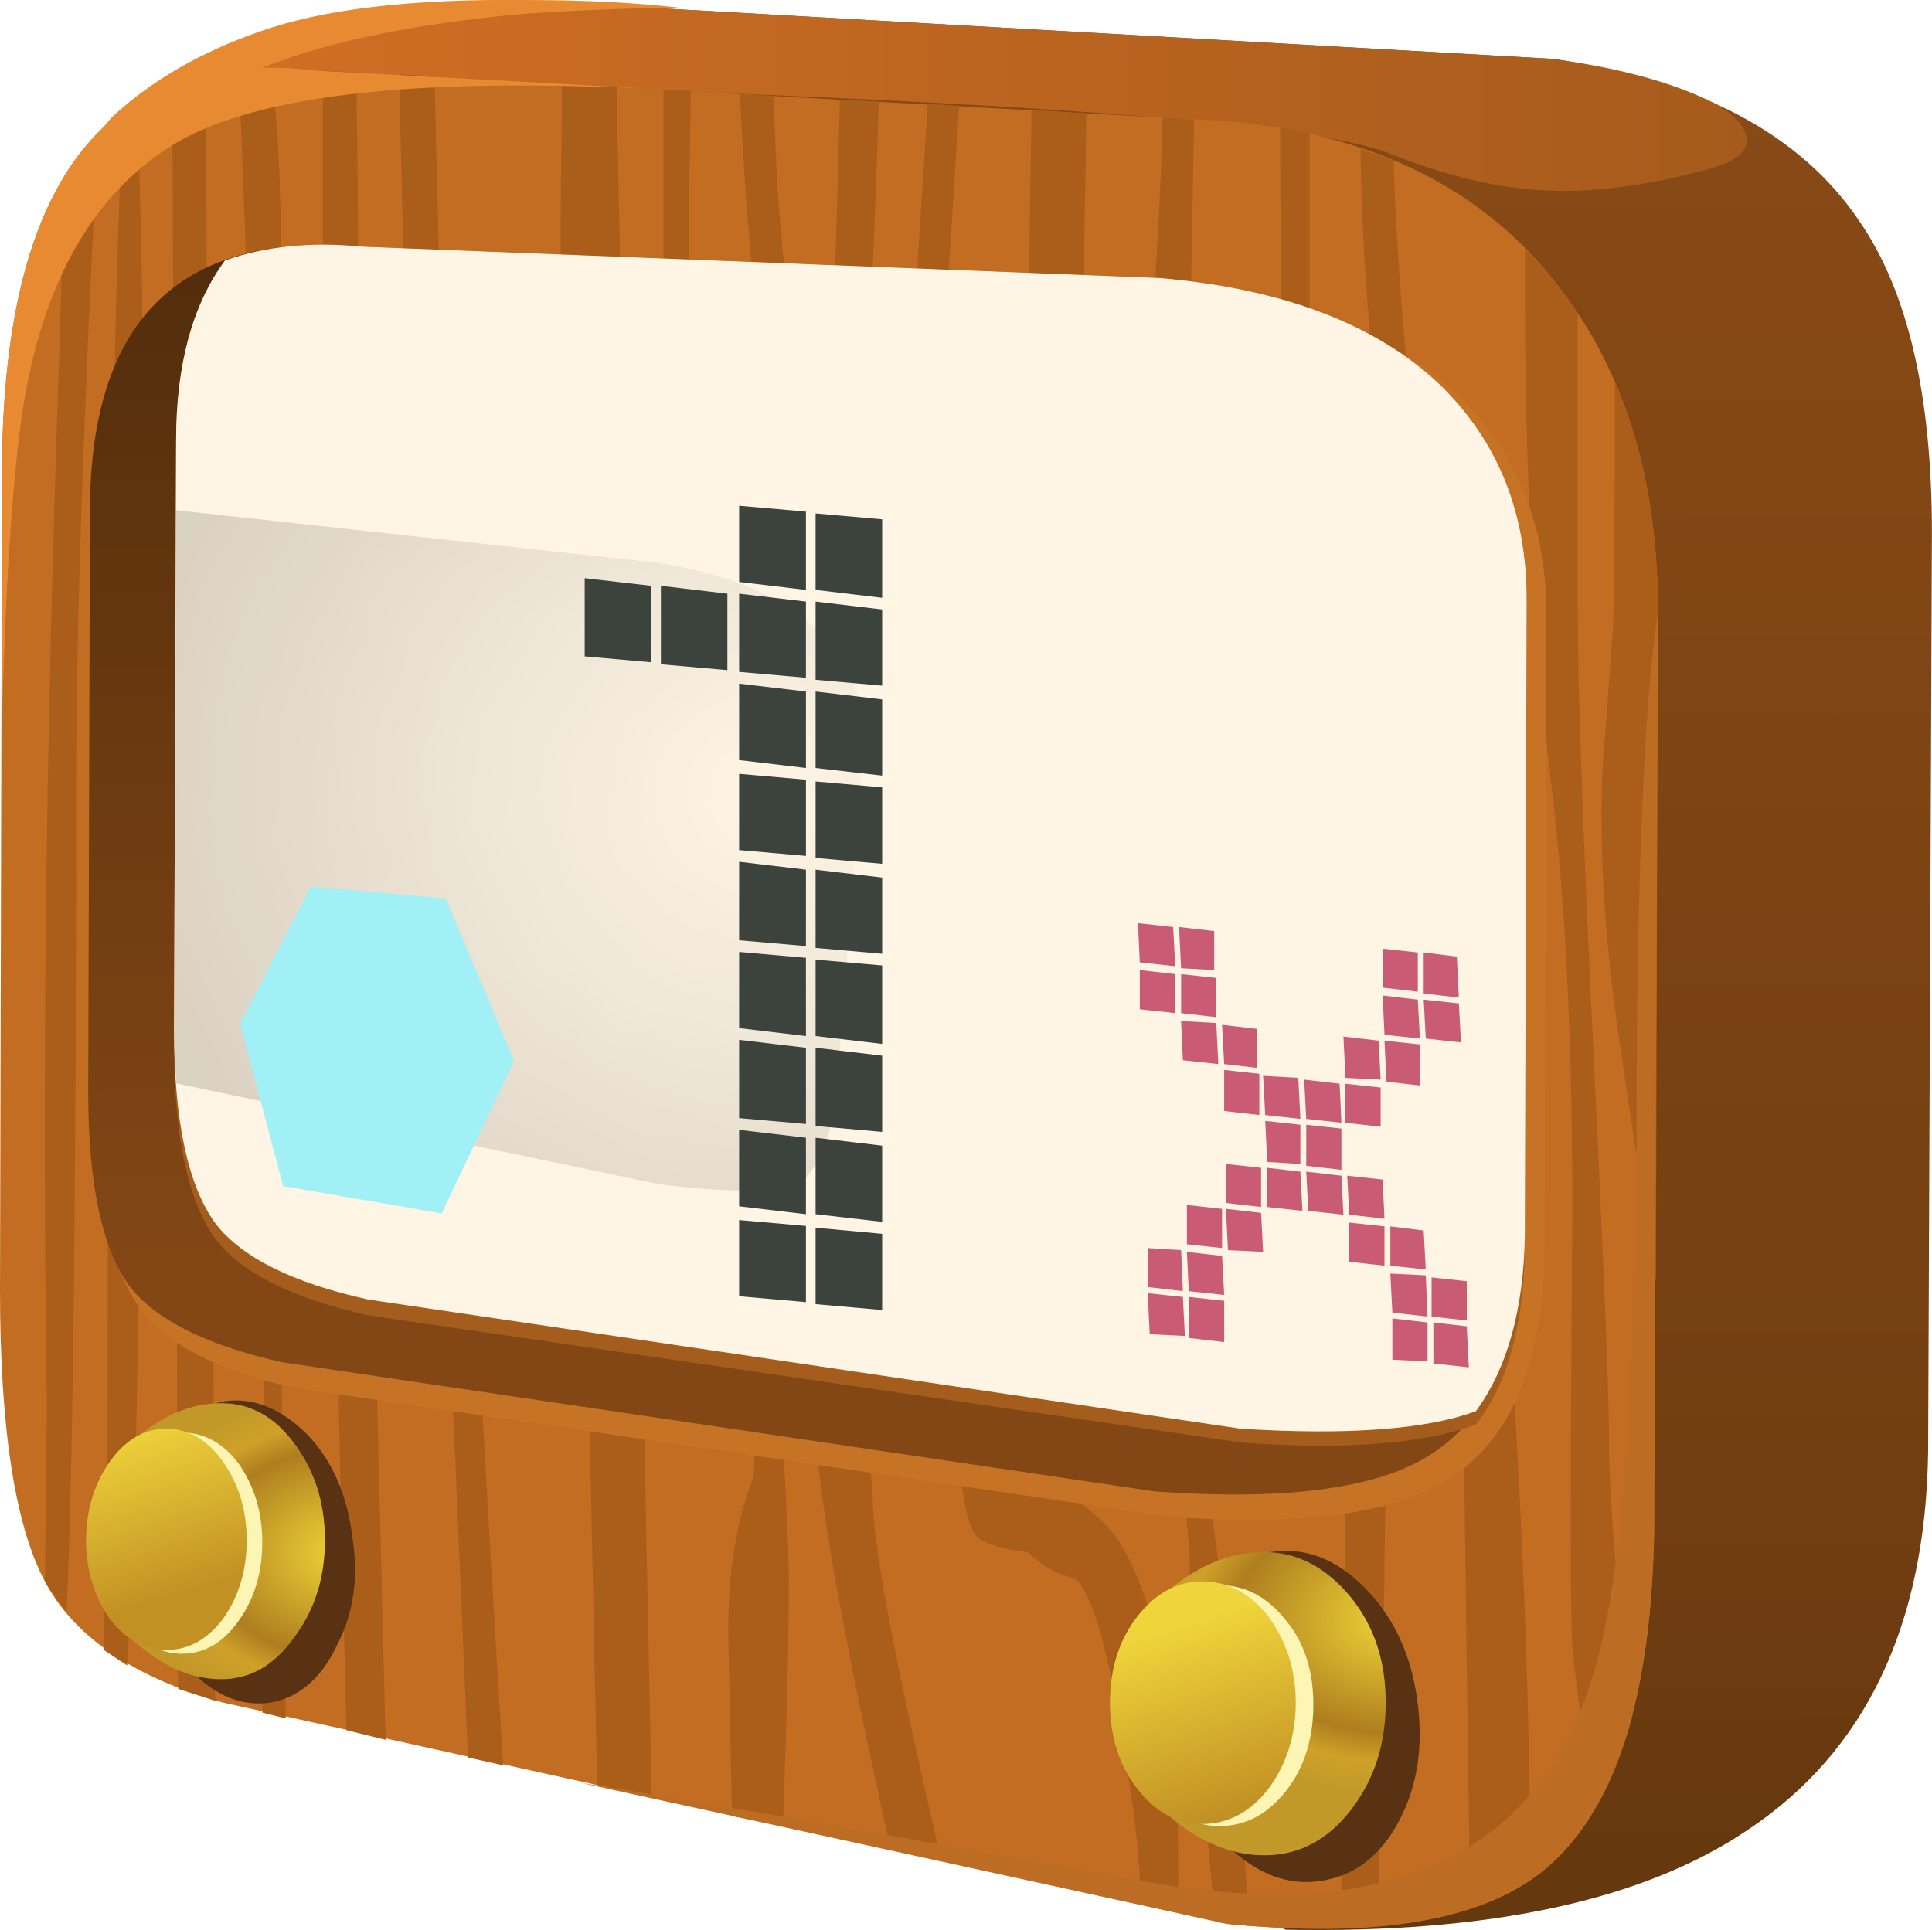 <?xml version="1.0" encoding="UTF-8" standalone="no"?>
<!-- Created with Inkscape (http://www.inkscape.org/) -->
<svg xmlns:inkscape="http://www.inkscape.org/namespaces/inkscape" xmlns:rdf="http://www.w3.org/1999/02/22-rdf-syntax-ns#" xmlns="http://www.w3.org/2000/svg" xmlns:xlink="http://www.w3.org/1999/xlink" xmlns:ns1="http://sozi.baierouge.fr" xmlns:cc="http://creativecommons.org/ns#" xmlns:sodipodi="http://sodipodi.sourceforge.net/DTD/sodipodi-0.dtd" xmlns:dc="http://purl.org/dc/elements/1.1/" id="svg2" xml:space="preserve" viewBox="0 0 37.013 36.983" version="1.1" inkscape:version="0.91 r13725">
  <defs id="defs6">
    <linearGradient id="linearGradient24" y2="-671.69" gradientUnits="userSpaceOnUse" x2="538.28" gradientTransform="matrix(0 -.6 -.6 .001 -387.84 324.63)" y1="-671.69" x1="493.38">
      <stop id="stop26" style="stop-color:#884a16" offset="0"/>
      <stop id="stop28" style="stop-color:#723e11" offset=".796"/>
      <stop id="stop30" style="stop-color:#65380e" offset="1"/>
    </linearGradient>
    <linearGradient id="linearGradient44" y2="494.26" gradientUnits="userSpaceOnUse" x2="691.02" gradientTransform="matrix(.6 0 0 -.6 -387.84 324.63)" y1="494.26" x1="651.35">
      <stop id="stop46" style="stop-color:#d26f24" offset="0"/>
      <stop id="stop48" style="stop-color:#a65b1c" offset="1"/>
    </linearGradient>
    <clipPath id="clipPath90">
      <path id="path92" d="m18.898 27.723c2.204-0.219 3.864-1.058 4.981-2.519 1.019-1.301 1.531-2.957 1.531-4.981l-0.058-14.098c-0.043-2.621-0.622-4.371-1.743-5.25-0.957-0.742-2.558-1-4.8-0.781l-15.387 3.391c-1.344 0.379-2.242 0.98-2.703 1.801-0.481 0.859-0.719 2.367-0.719 4.527l0.031 12.66c0.039 4.402 1.641 6.41 4.801 6.031l14.066-0.781z" inkscape:connector-curvature="0"/>
    </clipPath>
    <clipPath id="clipPath98">
      <path id="path100" d="m753.47-343.21h63.65v61.885h-63.65v-61.885z" inkscape:connector-curvature="0"/>
    </clipPath>
    <linearGradient id="linearGradient102" y2="-312.27" gradientUnits="userSpaceOnUse" x2="812.51" y1="-312.27" x1="760.86">
      <stop id="stop104" style="stop-color:#ffffff;stop-opacity:0" offset="0"/>
      <stop id="stop106" style="stop-color:#ffffff;stop-opacity:.357" offset="1"/>
    </linearGradient>
    <mask id="mask108">
      <g id="g110">
        <g id="g112" clip-path="url(#clipPath98)">
          <path id="path114" style="fill:url(#linearGradient102)" d="m753.47-343.21h63.65v61.885h-63.65v-61.885z" inkscape:connector-curvature="0"/>
        </g>
      </g>
    </mask>
    <linearGradient id="linearGradient118" y2="-312.27" gradientUnits="userSpaceOnUse" x2="812.51" y1="-312.27" x1="760.86">
      <stop id="stop120" style="stop-color:#130c0e" offset="0"/>
      <stop id="stop122" style="stop-color:#130c0e" offset="1"/>
    </linearGradient>
    <linearGradient id="linearGradient144" y2="667.04" gradientUnits="userSpaceOnUse" x2="-498.42" gradientTransform="matrix(0 .6 .6 .001 -387.84 324.63)" y1="667.04" x1="-525.22">
      <stop id="stop146" style="stop-color:#834715" offset="0"/>
      <stop id="stop148" style="stop-color:#512c0b" offset="1"/>
    </linearGradient>
    <clipPath id="clipPath162">
      <path id="path164" d="m17.758 25.333c1.902-0.157 3.344-0.708 4.32-1.649 0.883-0.859 1.32-1.949 1.32-3.269l-0.027-9.75c-0.023-1.141-0.273-2.043-0.75-2.7-0.762-0.281-1.961-0.371-3.601-0.273l-13.379 1.984c-1.161 0.258-1.942 0.649-2.34 1.168-0.422 0.582-0.629 1.571-0.629 2.973l0.027 9.027c0 1.16 0.25 2.078 0.75 2.758 0.621 0.223 1.321 0.293 2.102 0.211l12.207-0.48z" inkscape:connector-curvature="0"/>
    </clipPath>
    <clipPath id="clipPath170">
      <path id="path172" d="m3.695-0.534h38.894v38.189h-38.894v-38.189z" inkscape:connector-curvature="0"/>
    </clipPath>
    <radialGradient id="radialGradient174" gradientUnits="userSpaceOnUse" cy="18.895" cx="21.147" r="25.958">
      <stop id="stop176" style="stop-color:#ffffff;stop-opacity:0" offset="0"/>
      <stop id="stop178" style="stop-color:#ffffff;stop-opacity:.22" offset=".914"/>
      <stop id="stop180" style="stop-color:#ffffff;stop-opacity:.337" offset="1"/>
    </radialGradient>
    <mask id="mask182">
      <g id="g184">
        <g id="g186" clip-path="url(#clipPath170)">
          <path id="path188" style="fill:url(#radialGradient174)" d="m3.695-0.534h38.894v38.189h-38.894v-38.189z" inkscape:connector-curvature="0"/>
        </g>
      </g>
    </mask>
    <radialGradient id="radialGradient192" gradientUnits="userSpaceOnUse" cy="18.895" cx="21.147" r="25.958">
      <stop id="stop194" style="stop-color:#130c0e" offset="0"/>
      <stop id="stop196" style="stop-color:#130c0e" offset="1"/>
    </radialGradient>
    <clipPath id="clipPath204">
      <path id="path206" d="m2.668 13.743h20.703v-3.09c-0.023-1.141-0.273-2.039-0.75-2.699-0.762-0.282-1.961-0.371-3.601-0.27l-13.379 1.981c-1.161 0.257-1.942 0.648-2.34 1.168-0.422 0.562-0.633 1.531-0.633 2.91z" inkscape:connector-curvature="0"/>
    </clipPath>
    <clipPath id="clipPath212">
      <path id="path214" d="m-450.7 704.51h15.78v37.759h-15.78v-37.759z" inkscape:connector-curvature="0"/>
    </clipPath>
    <linearGradient id="linearGradient216" y2="723.27" gradientUnits="userSpaceOnUse" x2="-443.1" y1="723.27" x1="-451.63">
      <stop id="stop218" style="stop-color:#ffffff;stop-opacity:.239" offset="0"/>
      <stop id="stop220" style="stop-color:#ffffff;stop-opacity:0" offset="1"/>
    </linearGradient>
    <mask id="mask222">
      <g id="g224">
        <g id="g226" clip-path="url(#clipPath212)">
          <path id="path228" style="fill:url(#linearGradient216)" d="m-450.7 704.51h15.78v37.759h-15.78v-37.759z" inkscape:connector-curvature="0"/>
        </g>
      </g>
    </mask>
    <linearGradient id="linearGradient232" y2="723.27" gradientUnits="userSpaceOnUse" x2="-443.1" y1="723.27" x1="-451.63">
      <stop id="stop234" style="stop-color:#000000" offset="0"/>
      <stop id="stop236" style="stop-color:#000000" offset="1"/>
    </linearGradient>
    <radialGradient id="radialGradient252" gradientUnits="userSpaceOnUse" cy="-550.41" cx="-638.38" gradientTransform="matrix(-.6 -.018 .013 -.43 -370.51 -242.37)" r="5.715">
      <stop id="stop254" style="stop-color:#f2d838" offset="0"/>
      <stop id="stop256" style="stop-color:#ae7e1f" offset=".655"/>
      <stop id="stop260" style="stop-color:#cfa129" offset=".816"/>
      <stop id="stop262" style="stop-color:#c29929" offset="1"/>
    </radialGradient>
    <linearGradient id="linearGradient278" y2="-465.4" gradientUnits="userSpaceOnUse" x2="701.24" gradientTransform="matrix(.177 -.573 -.573 -.177 -387.84 324.63)" y1="-465.4" x1="696.74">
      <stop id="stop280" style="stop-color:#efd43b" offset="0"/>
      <stop id="stop282" style="stop-color:#c29124" offset="1"/>
    </linearGradient>
    <radialGradient id="radialGradient298" gradientUnits="userSpaceOnUse" cy="-554.81" cx="-664.5" gradientTransform="matrix(-.6 -.019 .013 -.409 -370 -234.76)" r="6.59">
      <stop id="stop300" style="stop-color:#f2d838" offset="0"/>
      <stop id="stop302" style="stop-color:#ae7e1f" offset=".655"/>
      <stop id="stop306" style="stop-color:#cfa129" offset=".816"/>
      <stop id="stop308" style="stop-color:#c29929" offset="1"/>
    </radialGradient>
    <linearGradient id="linearGradient324" y2="-490.3" gradientUnits="userSpaceOnUse" x2="712.66" gradientTransform="matrix(.176 -.574 -.574 -.176 -387.84 324.63)" y1="-490.3" x1="707.71">
      <stop id="stop326" style="stop-color:#efd43b" offset="0"/>
      <stop id="stop328" style="stop-color:#c29124" offset="1"/>
    </linearGradient>
  </defs>
  <g id="g10" transform="matrix(1.25 0 0 -1.25 0 36.983)">
    <g id="g12">
      <g id="g14">
        <g id="g16">
          <g id="g22">
            <path id="path32" style="fill-rule:evenodd;fill:url(#linearGradient24)" d="m23.789 28.684c2.242-0.32 3.813-1.152 4.711-2.492 0.742-1.078 1.109-2.668 1.109-4.77l-0.058-14.097c-0.039-2.66-0.961-4.59-2.762-5.789-1.598-1.082-3.957-1.59-7.078-1.532l-12.09 4.68c-1.34 0.383-2.242 0.981-2.699 1.801-0.481 0.859-0.723 2.371-0.723 4.531l-3.39 13.887c-0.278 1.722 0.519 2.953 2.402 3.691 1.379 0.539 3.48 0.84 6.301 0.899l14.277-0.809z" inkscape:connector-curvature="0"/>
          </g>
        </g>
      </g>
      <g id="g34">
        <g id="g36">
          <g id="g42">
            <path id="path50" style="fill-rule:evenodd;fill:url(#linearGradient44)" d="m2.969 28.473c0.801 0.402 1.84 0.68 3.121 0.84 0.84 0.102 1.98 0.16 3.418 0.18l14.281-0.809c0.902-0.121 1.652-0.309 2.25-0.57 0.422-0.18 0.66-0.379 0.723-0.602 0.058-0.219-0.121-0.387-0.543-0.508-1.02-0.281-1.91-0.39-2.668-0.328-0.66 0.039-1.422 0.227-2.281 0.567-0.981 0.382-4.27 0.679-9.868 0.902-0.222 0-1.832 0.078-4.832 0.238-1.601 0.102-2.8 0.133-3.601 0.09z" inkscape:connector-curvature="0"/>
          </g>
        </g>
      </g>
      <path id="path52" style="fill-rule:evenodd;fill:#c26d22" d="m18.898 27.723c2.204-0.219 3.864-1.058 4.981-2.519 1.019-1.301 1.531-2.957 1.531-4.981l-0.058-14.098c-0.043-2.621-0.622-4.371-1.743-5.25-0.957-0.742-2.558-1-4.8-0.781l-15.387 3.391c-1.344 0.379-2.242 0.98-2.703 1.801-0.481 0.859-0.719 2.367-0.719 4.527l0.031 12.66c0.039 4.402 1.641 6.41 4.801 6.031l14.066-0.781z" inkscape:connector-curvature="0"/>
      <path id="path54" style="fill-rule:evenodd;fill:#ab5e1a" d="m17.82 27.786 0.481-0.032-0.063-3.511c-0.117-3.098-0.179-5.45-0.179-7.051 0-0.078-0.008-1.367-0.028-3.867-0.019-1.5-0.011-2.61 0.028-3.332 0.043-0.641 0.14-1.418 0.3-2.34 0.2-1.141 0.34-2.11 0.422-2.91 0.141-1.321 0.258-2.879 0.36-4.68l-0.512 0.059c-0.258 2.64-0.391 4.382-0.391 5.222 0 1.039-0.179 1.969-0.539 2.789-0.379 0.821-0.57 1.489-0.57 2.012 0 0.137 0.031 0.566 0.09 1.289 0.058 0.719 0.09 2.539 0.09 5.457 0 2.301 0.07 4.262 0.211 5.883 0.16 1.922 0.261 3.59 0.3 5.012z" inkscape:connector-curvature="0"/>
      <path id="path56" style="fill-rule:evenodd;fill:#ab5e1a" d="m11.34 28.145 0.512-0.031 0.058-1.321c0.121-1.8 0.36-3.449 0.719-4.949 0.101 1.5 0.18 3.571 0.242 6.211l0.598-0.031v-0.031c-0.141-4.278-0.289-6.977-0.449-8.098l-0.211-1.199c-0.2 0.519-0.411 1.308-0.629 2.367-0.442 2.102-0.719 4.461-0.84 7.082z" inkscape:connector-curvature="0"/>
      <path id="path58" style="fill-rule:evenodd;fill:#ab5e1a" d="m8.609 27.696v0.597l0.84-0.031 0.539-26.219-0.836 0.18-0.183 8.672c-0.141 4.141-0.231 7.129-0.27 8.969-0.097 3.121-0.129 5.73-0.09 7.832z" inkscape:connector-curvature="0"/>
      <path id="path60" style="fill-rule:evenodd;fill:#ab5e1a" d="m0.988 26.883c0.141 0.219 0.313 0.43 0.512 0.629-0.219-4.219-0.332-7.508-0.332-9.867 0-6.301-0.047-10.562-0.148-12.781l-0.332 0.48 0.031 2.699c-0.078 4.86-0.02 10.161 0.183 15.903l0.086 2.937z" inkscape:connector-curvature="0"/>
      <path id="path62" style="fill-rule:evenodd;fill:#ab5e1a" d="m4.949 28.504 0.512-0.031 0.027-2.277c0-4.641 0.141-12.403 0.422-23.281l-0.601 0.148-0.09 3.633c-0.18 9.5-0.27 16.097-0.27 19.797v2.011z" inkscape:connector-curvature="0"/>
      <path id="path64" style="fill-rule:evenodd;fill:#ab5e1a" d="m21.359 27.125c0.063-2.16 0.36-5.171 0.903-9.031 0.297-2.019 0.558-4.5 0.777-7.441 0.262-3.481 0.402-6.758 0.422-9.84-0.219-0.18-0.531-0.34-0.93-0.48l-0.09 6.66c-0.043 3.382-0.16 6.07-0.359 8.07-0.301 2.223-0.543 4.383-0.723 6.48-0.316 2.04-0.488 3.961-0.507 5.762l0.507-0.18z" inkscape:connector-curvature="0"/>
      <path id="path66" style="fill-rule:evenodd;fill:#ab5e1a" d="m1.859 27.844 0.243 0.18c0.058-1.66 0.089-3.27 0.089-4.828 0-9.5-0.062-15.551-0.183-18.153l-0.059-0.988-0.359 0.238 0.058 2.852c0 9.902 0.063 16.352 0.18 19.352l0.031 1.347z" inkscape:connector-curvature="0"/>
      <path id="path68" style="fill-rule:evenodd;fill:#ab5e1a" d="m3.66 28.536h0.508c0.082-0.922 0.121-1.551 0.121-1.891 0.039-0.781 0.039-3.539 0-8.281-0.019-4.86-0.019-7.848 0-8.969 0.02-0.281 0.051-2.332 0.09-6.152l-0.359 0.09c0.039 2.98 0.039 5.652 0 8.011-0.122 8.34-0.211 13.289-0.27 14.852l-0.09 2.34z" inkscape:connector-curvature="0"/>
      <path id="path70" style="fill-rule:evenodd;fill:#ab5e1a" d="m25.41 20.223-0.031-10.289c-0.359 2.301-0.578 3.781-0.66 4.441-0.16 1.36-0.211 2.551-0.149 3.571 0.02 0.238 0.071 0.898 0.149 1.98 0.019 0.297 0.031 1.567 0.031 3.809 0.441-1.02 0.66-2.192 0.66-3.512z" inkscape:connector-curvature="0"/>
      <path id="path72" style="fill-rule:evenodd;fill:#ab5e1a" d="m6.121 28.446 0.539-0.031c0.059-2.801 0.192-7.09 0.391-12.872 0.058-2.398 0.277-6.738 0.66-13.019l-0.539 0.121-0.211 4.949c-0.52 10.918-0.801 17.871-0.84 20.852z" inkscape:connector-curvature="0"/>
      <path id="path74" style="fill-rule:evenodd;fill:#ab5e1a" d="m2.73 3.696-0.089 24.597 0.511 0.153 0.149-24.934-0.571 0.184z" inkscape:connector-curvature="0"/>
      <path id="path76" style="fill-rule:evenodd;fill:#ab5e1a" d="m23.762 17.676c-0.262 2.219-0.391 4.707-0.391 7.469v0.629c0.301-0.301 0.57-0.629 0.809-0.988v-4.442c0-1.32 0.082-3.609 0.242-6.871 0.156-3.277 0.238-5.238 0.238-5.879 0-1 0.121-2.441 0.36-4.32-0.161-0.578-0.348-1.051-0.571-1.41-0.199 1.199-0.32 2.058-0.359 2.582-0.02 0.719-0.02 2.57 0 5.551 0.039 3.039-0.07 5.597-0.328 7.679z" inkscape:connector-curvature="0"/>
      <path id="path78" style="fill-rule:evenodd;fill:#ab5e1a" d="m10.168 28.204h0.422c-0.082-4.039-0.039-6.711 0.121-8.008 0.039-0.281 0.238-1.563 0.598-3.84 0.242-1.461 0.382-2.781 0.421-3.961 0.04-1 0.11-2.34 0.208-4.02 0.101-1.48 0.152-2.488 0.152-3.031 0-0.879-0.031-2.129-0.09-3.75l-0.781 0.153-0.059 2.847c0 0.879 0.121 1.641 0.36 2.281 0.121 0.321 0 1.711-0.36 4.168-0.422 3.082-0.699 5.633-0.84 7.653-0.101 1.699-0.152 4.097-0.152 7.199v2.309z" inkscape:connector-curvature="0"/>
      <path id="path80" style="fill-rule:evenodd;fill:#ab5e1a" d="m19.621 27.633 0.449-0.09v-3.597c0-1.344 0.2-3.301 0.602-5.883 0.398-2.559 0.598-4.699 0.598-6.418 0-2.98-0.051-6.84-0.149-11.582-0.121-0.02-0.312-0.027-0.57-0.027 0.058 4.597 0.078 7.519 0.058 8.757-0.039 2.243-0.07 3.43-0.089 3.571-0.122 0.558-0.239 1.672-0.36 3.332-0.238 2.98-0.383 5.008-0.422 6.09-0.078 1.519-0.117 3.468-0.117 5.847z" inkscape:connector-curvature="0"/>
      <path id="path82" style="fill-rule:evenodd;fill:#ab5e1a" d="m14.219 27.993 0.48-0.028c-0.34-5.718-0.75-10.461-1.23-14.218-0.219-1.801-0.309-3.192-0.27-4.172 0.02-0.602 0.082-1.61 0.18-3.032 0.019-0.757 0.371-2.589 1.051-5.488l-0.778 0.18c-0.461 2.058-0.781 3.66-0.961 4.801-0.242 1.558-0.351 2.98-0.332 4.257 0.02 1.442 0.243 3.243 0.661 5.403 0.441 2.422 0.742 4.969 0.902 7.648l0.297 4.649z" inkscape:connector-curvature="0"/>
      <path id="path84" style="fill-rule:evenodd;fill:#ab5e1a" d="m15.809 27.903 0.843-0.059c-0.043-2.039-0.062-4.59-0.062-7.652v-2.817c0-1.082-0.059-1.839-0.18-2.281-0.16-0.601-0.34-1.429-0.539-2.492-0.199-1.18-0.301-2.047-0.301-2.609 0-0.399-0.019-1.008-0.058-1.828 0-0.661 0.109-1.051 0.328-1.172 0.66-0.36 1.101-0.711 1.32-1.051 0.602-0.981 0.899-2.68 0.899-5.098v-0.57l-0.571 0.117c-0.019 0.723-0.109 1.524-0.269 2.402-0.219 1.438-0.457 2.301-0.719 2.579-0.301 0.082-0.551 0.222-0.75 0.421-0.359 0.04-0.609 0.11-0.75 0.211-0.223 0.18-0.332 1.008-0.332 2.489 0 0.84-0.07 1.75-0.207 2.73-0.082 0.5-0.012 1.488 0.207 2.969 0.363 1.5 0.609 2.551 0.754 3.152 0.219 1 0.328 3.25 0.328 6.75l0.059 3.809z" inkscape:connector-curvature="0"/>
      <g id="g86">
        <g id="g88" clip-path="url(#clipPath90)">
          <g id="g94" transform="matrix(.305 -.517 -.517 -.305 -387.84 324.63)">
            <g id="g116" mask="url(#mask108)">
              <path id="path124" style="fill-rule:evenodd;fill:url(#linearGradient118)" d="m18.898 27.723c2.204-0.219 3.864-1.058 4.981-2.519 1.019-1.301 1.531-2.957 1.531-4.981l-0.058-14.098c-0.043-2.621-0.622-4.371-1.743-5.25-0.957-0.742-2.558-1-4.8-0.781l-15.387 3.391c-1.344 0.379-2.242 0.98-2.703 1.801-0.481 0.859-0.719 2.367-0.719 4.527l0.031 12.66c0.039 4.402 1.641 6.41 4.801 6.031l14.066-0.781z" inkscape:connector-curvature="0"/>
            </g>
          </g>
        </g>
      </g>
      <path id="path126" style="fill-rule:evenodd;fill:#bd6d23" d="m25.41 20.223-0.058-14.098c-0.043-2.621-0.622-4.371-1.743-5.25-0.957-0.742-2.558-1-4.8-0.781l-9.899 2.16c1.883-0.3 4.742-0.8 8.582-1.5 4.02-0.738 6.379 0.508 7.078 3.75 0.321 1.442 0.492 3.961 0.512 7.559 0 3.941 0.109 6.66 0.328 8.16z" inkscape:connector-curvature="0"/>
      <path id="path128" style="fill-rule:evenodd;fill:#e88a32" d="m9.824 28.235c-0.312 0.012-0.605 0.019-0.883 0.027-3.043 0.082-5.121-0.207-6.242-0.867-1.277-0.762-2.07-2.16-2.367-4.199-0.148-1.067-0.25-2.621-0.301-4.668v3.945c0.039 4.402 1.641 6.41 4.801 6.031l4.992-0.269z" inkscape:connector-curvature="0"/>
      <path id="path130" style="fill-rule:evenodd;fill:#e88a32" d="m2.281 27.813c-0.101-0.059-0.261-0.25-0.48-0.57l-0.75-0.239 0.66 0.782c0.598 0.558 1.359 1 2.281 1.32 0.961 0.34 2.317 0.5 4.078 0.48 0.899 0 1.692-0.043 2.371-0.121-0.699 0-1.5-0.031-2.402-0.09-1.777-0.16-3.18-0.46-4.199-0.902-1.02-0.437-1.539-0.66-1.559-0.66z" inkscape:connector-curvature="0"/>
      <path id="path132" style="fill-rule:evenodd;fill:#c77326" d="m23.699 20.196-0.027-9.871c-0.043-1.719-0.551-2.871-1.531-3.45-0.821-0.5-2.219-0.679-4.2-0.542l-13.441 1.98c-1.16 0.262-1.941 0.66-2.34 1.199-0.441 0.582-0.66 1.582-0.66 3l0.031 9.184c0.039 2.879 1.438 4.199 4.199 3.961l12.301-0.481c1.899-0.16 3.348-0.722 4.348-1.683 0.883-0.879 1.32-1.981 1.32-3.297z" inkscape:connector-curvature="0"/>
      <g id="g134">
        <g id="g136">
          <g id="g142">
            <path id="path150" style="fill-rule:evenodd;fill:url(#linearGradient144)" d="m23.398 20.403-0.027-9.75c-0.043-1.699-0.551-2.84-1.531-3.418-0.82-0.481-2.199-0.652-4.141-0.512l-13.379 1.981c-1.16 0.261-1.941 0.652-2.34 1.171-0.418 0.579-0.628 1.571-0.628 2.969l0.027 9.031c0.043 2.86 1.43 4.168 4.172 3.93l12.211-0.48c1.898-0.16 3.34-0.711 4.316-1.649 0.883-0.863 1.32-1.953 1.32-3.273z" inkscape:connector-curvature="0"/>
          </g>
        </g>
      </g>
      <path id="path152" style="fill-rule:evenodd;fill:#a45d1c" d="m22.082 23.434c0.879-0.84 1.316-1.918 1.316-3.238l-0.027-9.75c-0.019-1.18-0.269-2.082-0.75-2.699-0.84-0.301-2.043-0.391-3.601-0.274l-13.379 1.949c-1.161 0.262-1.942 0.653-2.34 1.172-0.422 0.582-0.633 1.571-0.633 2.969l0.031 9.062c0 1.161 0.25 2.079 0.75 2.758 0.539 0.2 1.242 0.27 2.102 0.211l12.211-0.511c1.898-0.137 3.34-0.688 4.32-1.649z" inkscape:connector-curvature="0"/>
      <path id="path154" style="fill-rule:evenodd;fill:#c26d22" d="m22.082 23.676c0.879-0.863 1.316-1.953 1.316-3.273l-0.027-9.75c-0.019-1.141-0.269-2.039-0.75-2.699-0.762-0.282-1.961-0.371-3.601-0.27l-13.379 1.981c-1.161 0.257-1.942 0.648-2.34 1.168-0.422 0.582-0.633 1.57-0.633 2.972l0.031 9.028c0 1.16 0.25 2.082 0.75 2.761 0.621 0.219 1.321 0.289 2.102 0.211l12.211-0.48c1.898-0.16 3.34-0.711 4.32-1.649z" inkscape:connector-curvature="0"/>
      <path id="path156" style="fill-rule:evenodd;fill:#fef5e4" d="m22.082 23.676c0.879-0.863 1.316-1.953 1.316-3.273l-0.027-9.75c-0.019-1.141-0.269-2.039-0.75-2.699-0.762-0.282-1.961-0.371-3.601-0.27l-13.379 1.981c-1.161 0.257-1.942 0.648-2.34 1.168-0.422 0.582-0.633 1.57-0.633 2.972l0.031 9.028c0 1.16 0.25 2.082 0.75 2.761 0.621 0.219 1.321 0.289 2.102 0.211l12.211-0.48c1.898-0.16 3.34-0.711 4.32-1.649z" inkscape:connector-curvature="0"/>
      <g id="g158">
        <g id="g160" clip-path="url(#clipPath162)">
          <g id="g166" transform="matrix(.598 -.044 .04 .537 -1.583 8.139)">
            <g id="g190" mask="url(#mask182)">
              <path id="path198" style="fill-rule:evenodd;fill:url(#radialGradient192)" d="m17.758 25.333c1.902-0.157 3.344-0.708 4.32-1.649 0.883-0.859 1.32-1.949 1.32-3.269l-0.027-9.75c-0.023-1.141-0.273-2.043-0.75-2.7-0.762-0.281-1.961-0.371-3.601-0.273l-13.379 1.984c-1.161 0.258-1.942 0.649-2.34 1.168-0.422 0.582-0.629 1.571-0.629 2.973l0.027 9.027c0 1.16 0.25 2.078 0.75 2.758 0.621 0.223 1.321 0.293 2.102 0.211l12.207-0.48z" inkscape:connector-curvature="0"/>
            </g>
          </g>
        </g>
      </g>
      <g id="g200">
        <g id="g202" clip-path="url(#clipPath204)">
          <g id="g208" transform="matrix(.069 .596 .596 -.069 -387.84 324.63)">
            <g id="g230" mask="url(#mask222)">
              <path id="path238" style="fill-rule:evenodd;fill:url(#linearGradient232)" d="m2.668 13.743h20.703v-3.09c-0.023-1.141-0.273-2.039-0.75-2.699-0.762-0.282-1.961-0.371-3.601-0.27l-13.379 1.981c-1.161 0.257-1.942 0.648-2.34 1.168-0.422 0.562-0.633 1.531-0.633 2.91z" inkscape:connector-curvature="0"/>
            </g>
          </g>
        </g>
      </g>
      <path id="path240" style="fill-rule:evenodd;fill:#583213" d="m5.398 6.036c0.102-0.621 0.024-1.184-0.238-1.68-0.238-0.504-0.582-0.793-1.019-0.871-0.442-0.063-0.852 0.109-1.231 0.508-0.379 0.402-0.621 0.922-0.719 1.562-0.101 0.621-0.031 1.18 0.207 1.68 0.243 0.5 0.594 0.789 1.051 0.871 0.442 0.059 0.86-0.113 1.262-0.512 0.379-0.398 0.609-0.918 0.687-1.558z" inkscape:connector-curvature="0"/>
      <g id="g242">
        <g id="g244">
          <g id="g250">
            <path id="path264" style="fill-rule:evenodd;fill:url(#radialGradient252)" d="m4.98 5.973c0-0.578-0.16-1.078-0.48-1.5-0.301-0.418-0.668-0.629-1.109-0.629-0.481 0-0.942 0.211-1.379 0.629-0.461 0.442-0.692 0.942-0.692 1.5 0 0.563 0.231 1.063 0.692 1.5 0.437 0.402 0.898 0.602 1.379 0.602 0.441 0 0.808-0.2 1.109-0.602 0.32-0.418 0.48-0.918 0.48-1.5z" inkscape:connector-curvature="0"/>
          </g>
        </g>
      </g>
      <path id="path266" style="fill-rule:evenodd;fill:#fcf5b4" d="m4.02 5.946c0-0.461-0.118-0.863-0.36-1.203-0.238-0.34-0.531-0.508-0.871-0.508s-0.629 0.168-0.867 0.508c-0.242 0.34-0.363 0.742-0.363 1.203 0 0.457 0.121 0.855 0.363 1.199 0.238 0.32 0.527 0.48 0.867 0.48s0.633-0.16 0.871-0.48c0.238-0.34 0.36-0.742 0.36-1.199z" inkscape:connector-curvature="0"/>
      <g id="g268">
        <g id="g270">
          <g id="g276">
            <path id="path284" style="fill-rule:evenodd;fill:url(#linearGradient278)" d="m3.781 5.973c0-0.457-0.121-0.859-0.359-1.199-0.242-0.32-0.531-0.481-0.871-0.481s-0.629 0.161-0.871 0.481c-0.239 0.34-0.36 0.742-0.36 1.199 0 0.461 0.121 0.86 0.36 1.203 0.242 0.34 0.531 0.508 0.871 0.508s0.629-0.168 0.871-0.512c0.238-0.339 0.359-0.738 0.359-1.199z" inkscape:connector-curvature="0"/>
          </g>
        </g>
      </g>
      <path id="path286" style="fill-rule:evenodd;fill:#583213" d="m21.719 3.543c0.101-0.699 0.011-1.32-0.27-1.859s-0.679-0.851-1.199-0.93c-0.5-0.082-0.98 0.098-1.441 0.539-0.438 0.442-0.711 1.012-0.809 1.711-0.121 0.7-0.039 1.321 0.238 1.86 0.301 0.539 0.711 0.851 1.231 0.929 0.519 0.082 1-0.097 1.441-0.539 0.438-0.441 0.711-1.011 0.809-1.711z" inkscape:connector-curvature="0"/>
      <g id="g288">
        <g id="g290">
          <g id="g296">
            <path id="path310" style="fill-rule:evenodd;fill:url(#radialGradient298)" d="m21.238 3.485c0-0.641-0.179-1.192-0.539-1.652-0.359-0.461-0.801-0.688-1.32-0.688-0.539 0-1.059 0.23-1.559 0.688-0.539 0.48-0.808 1.031-0.808 1.652 0 0.617 0.269 1.168 0.808 1.648 0.5 0.442 1.02 0.66 1.559 0.66 0.5 0 0.941-0.23 1.32-0.687 0.36-0.441 0.539-0.981 0.539-1.621z" inkscape:connector-curvature="0"/>
          </g>
        </g>
      </g>
      <path id="path312" style="fill-rule:evenodd;fill:#fcf5b4" d="m20.129 3.454c0-0.52-0.137-0.961-0.418-1.321-0.281-0.359-0.621-0.539-1.02-0.539-0.402 0-0.73 0.18-0.992 0.539-0.277 0.36-0.418 0.801-0.418 1.321 0 0.5 0.141 0.929 0.418 1.289 0.262 0.359 0.59 0.543 0.992 0.543 0.399 0 0.739-0.184 1.02-0.543 0.281-0.34 0.418-0.77 0.418-1.289z" inkscape:connector-curvature="0"/>
      <g id="g314">
        <g id="g316">
          <g id="g322">
            <path id="path330" style="fill-rule:evenodd;fill:url(#linearGradient324)" d="m19.859 3.485c0-0.5-0.14-0.942-0.418-1.32-0.281-0.36-0.621-0.54-1.019-0.54-0.383 0-0.711 0.18-0.992 0.54-0.278 0.359-0.418 0.8-0.418 1.32 0 0.519 0.14 0.961 0.418 1.32 0.281 0.36 0.613 0.539 0.992 0.539 0.398 0 0.738-0.179 1.019-0.539 0.278-0.383 0.418-0.82 0.418-1.32z" inkscape:connector-curvature="0"/>
          </g>
        </g>
      </g>
      <path id="path332" style="fill-rule:evenodd;fill:#c95b75" d="m22.391 13.606-0.539 0.059-0.032 0.597 0.539-0.058 0.032-0.598zm-0.032 0.687-0.539 0.063v0.629l0.508-0.063 0.031-0.629zm-1.23-0.66 0.031-0.597-0.539 0.027-0.031 0.633 0.539-0.063zm0.062 0.692 0.539-0.063 0.032-0.597-0.543 0.058-0.028 0.602zm0 0.718 0.539-0.058v-0.602l-0.539 0.063v0.597zm-0.632-2.668-0.539 0.059-0.032 0.602 0.543-0.063 0.028-0.598zm1.203 0.571-0.512 0.058-0.031 0.629 0.543-0.058v-0.629zm-0.602-0.031v-0.602l-0.539 0.062v0.598l0.539-0.058zm-2.551 1.8-0.507 0.028-0.032 0.632 0.539-0.062v-0.598zm-0.597-0.062v-0.598l-0.543 0.059v0.601l0.543-0.062zm-0.032 0.722 0.032-0.601-0.543 0.059-0.028 0.601 0.539-0.059zm0.661-1.472 0.031-0.629-0.543 0.059-0.027 0.601 0.539-0.031zm0 0.09-0.539 0.062v0.598l0.539-0.059v-0.601zm0.121-0.809 0.539-0.059v-0.632l-0.539 0.062v0.629zm0.629-0.781 0.539-0.059v-0.601l-0.508 0.031-0.031 0.629zm0.539 0.031-0.539 0.059-0.032 0.601 0.539-0.031 0.032-0.629zm-0.66 1.379v-0.598l-0.508 0.059-0.032 0.601 0.54-0.062zm0.152-2.73v0.601l0.508-0.059 0.031-0.601-0.539 0.059zm0.598 0.542 0.539-0.062 0.031-0.598-0.539 0.059-0.031 0.601zm-0.661-1.23-0.539 0.027-0.031 0.633 0.539-0.062 0.031-0.598zm-0.031 0.688-0.539 0.062v0.598l0.539-0.059v-0.601zm-1.226-0.661 0.027-0.629-0.539 0.063v0.598l0.512-0.032zm0.628-0.089 0.032-0.598-0.543 0.058-0.028 0.602 0.539-0.062zm0 0.722v-0.601l-0.539 0.058v0.602l0.539-0.059zm-0.511-1.351 0.543-0.059v-0.633l-0.543 0.063v0.629zm-0.09 0 0.031-0.598-0.539 0.027-0.031 0.629 0.539-0.058zm3.062 1.8 0.028-0.601-0.539 0.062-0.032 0.598 0.543-0.059zm-0.511-1.261v0.601l0.539-0.058v-0.602l-0.539 0.059zm0.629 0.543 0.511-0.063 0.032-0.598-0.543 0.059v0.602zm0.543-0.75 0.027-0.633-0.539 0.062-0.031 0.598 0.543-0.027zm0.117-0.723 0.511-0.059 0.032-0.629-0.543 0.059v0.629zm-0.09 0v-0.598l-0.539 0.028v0.632l0.539-0.062zm0.601 0.633v-0.602l-0.539 0.059v0.601l0.539-0.058zm-2.46 2.398 0.539-0.058v-0.633l-0.539 0.062v0.629z" inkscape:connector-curvature="0"/>
      <path id="path334" style="fill-rule:evenodd;fill:#3c423c" d="m9.98 20.606v-1.172l-1.019 0.09v1.199l1.019-0.117zm3.54 1.019v-1.203l-1.02 0.121v1.172l1.02-0.09zm0-1.382v-1.168l-1.02 0.09v1.199l1.02-0.121zm-1.168 0.3-1.024 0.122v1.168l1.024-0.09v-1.2zm0-0.179v-1.168l-1.024 0.09v1.199l1.024-0.121zm-1.204 0.121v-1.172l-1.019 0.09v1.203l1.019-0.121zm1.204-2.672-1.024 0.121v1.172l1.024-0.121v-1.172zm1.168 1.051v-1.168l-1.02 0.117v1.172l1.02-0.121zm-1.168-2.399-1.024 0.09v1.168l1.024-0.09v-1.168zm1.168-0.332v-1.168l-1.02 0.09v1.199l1.02-0.121zm0 1.383v-1.172l-1.02 0.09v1.172l1.02-0.09zm-1.168-1.262v-1.171l-1.024 0.089v1.203l1.024-0.121zm1.168-1.468v-1.203l-1.02 0.121v1.171l1.02-0.089zm-2.192-1.141 1.024-0.121v-1.168l-1.024 0.09v1.199zm2.192-0.242v-1.168l-1.02 0.09v1.199l1.02-0.121zm-2.192 1.59 1.024-0.09v-1.199l-1.024 0.121v1.168zm1.024-2.848v-1.172l-1.024 0.121v1.172l1.024-0.121zm0.148-1.172v1.172l1.02-0.121v-1.168l-1.02 0.117zm1.02-0.301v-1.168l-1.02 0.09v1.172l1.02-0.094zm-2.192 0.211 1.024-0.09v-1.168l-1.024 0.09v1.168z" inkscape:connector-curvature="0"/>
      <path id="path336" style="fill-rule:evenodd;fill:#a1f0f6" d="m7.879 13.325-1.109-2.34-2.43 0.418-0.66 2.492 1.082 2.098 2.07-0.18 1.047-2.488z" inkscape:connector-curvature="0"/>
    </g>
  </g>
</svg>
